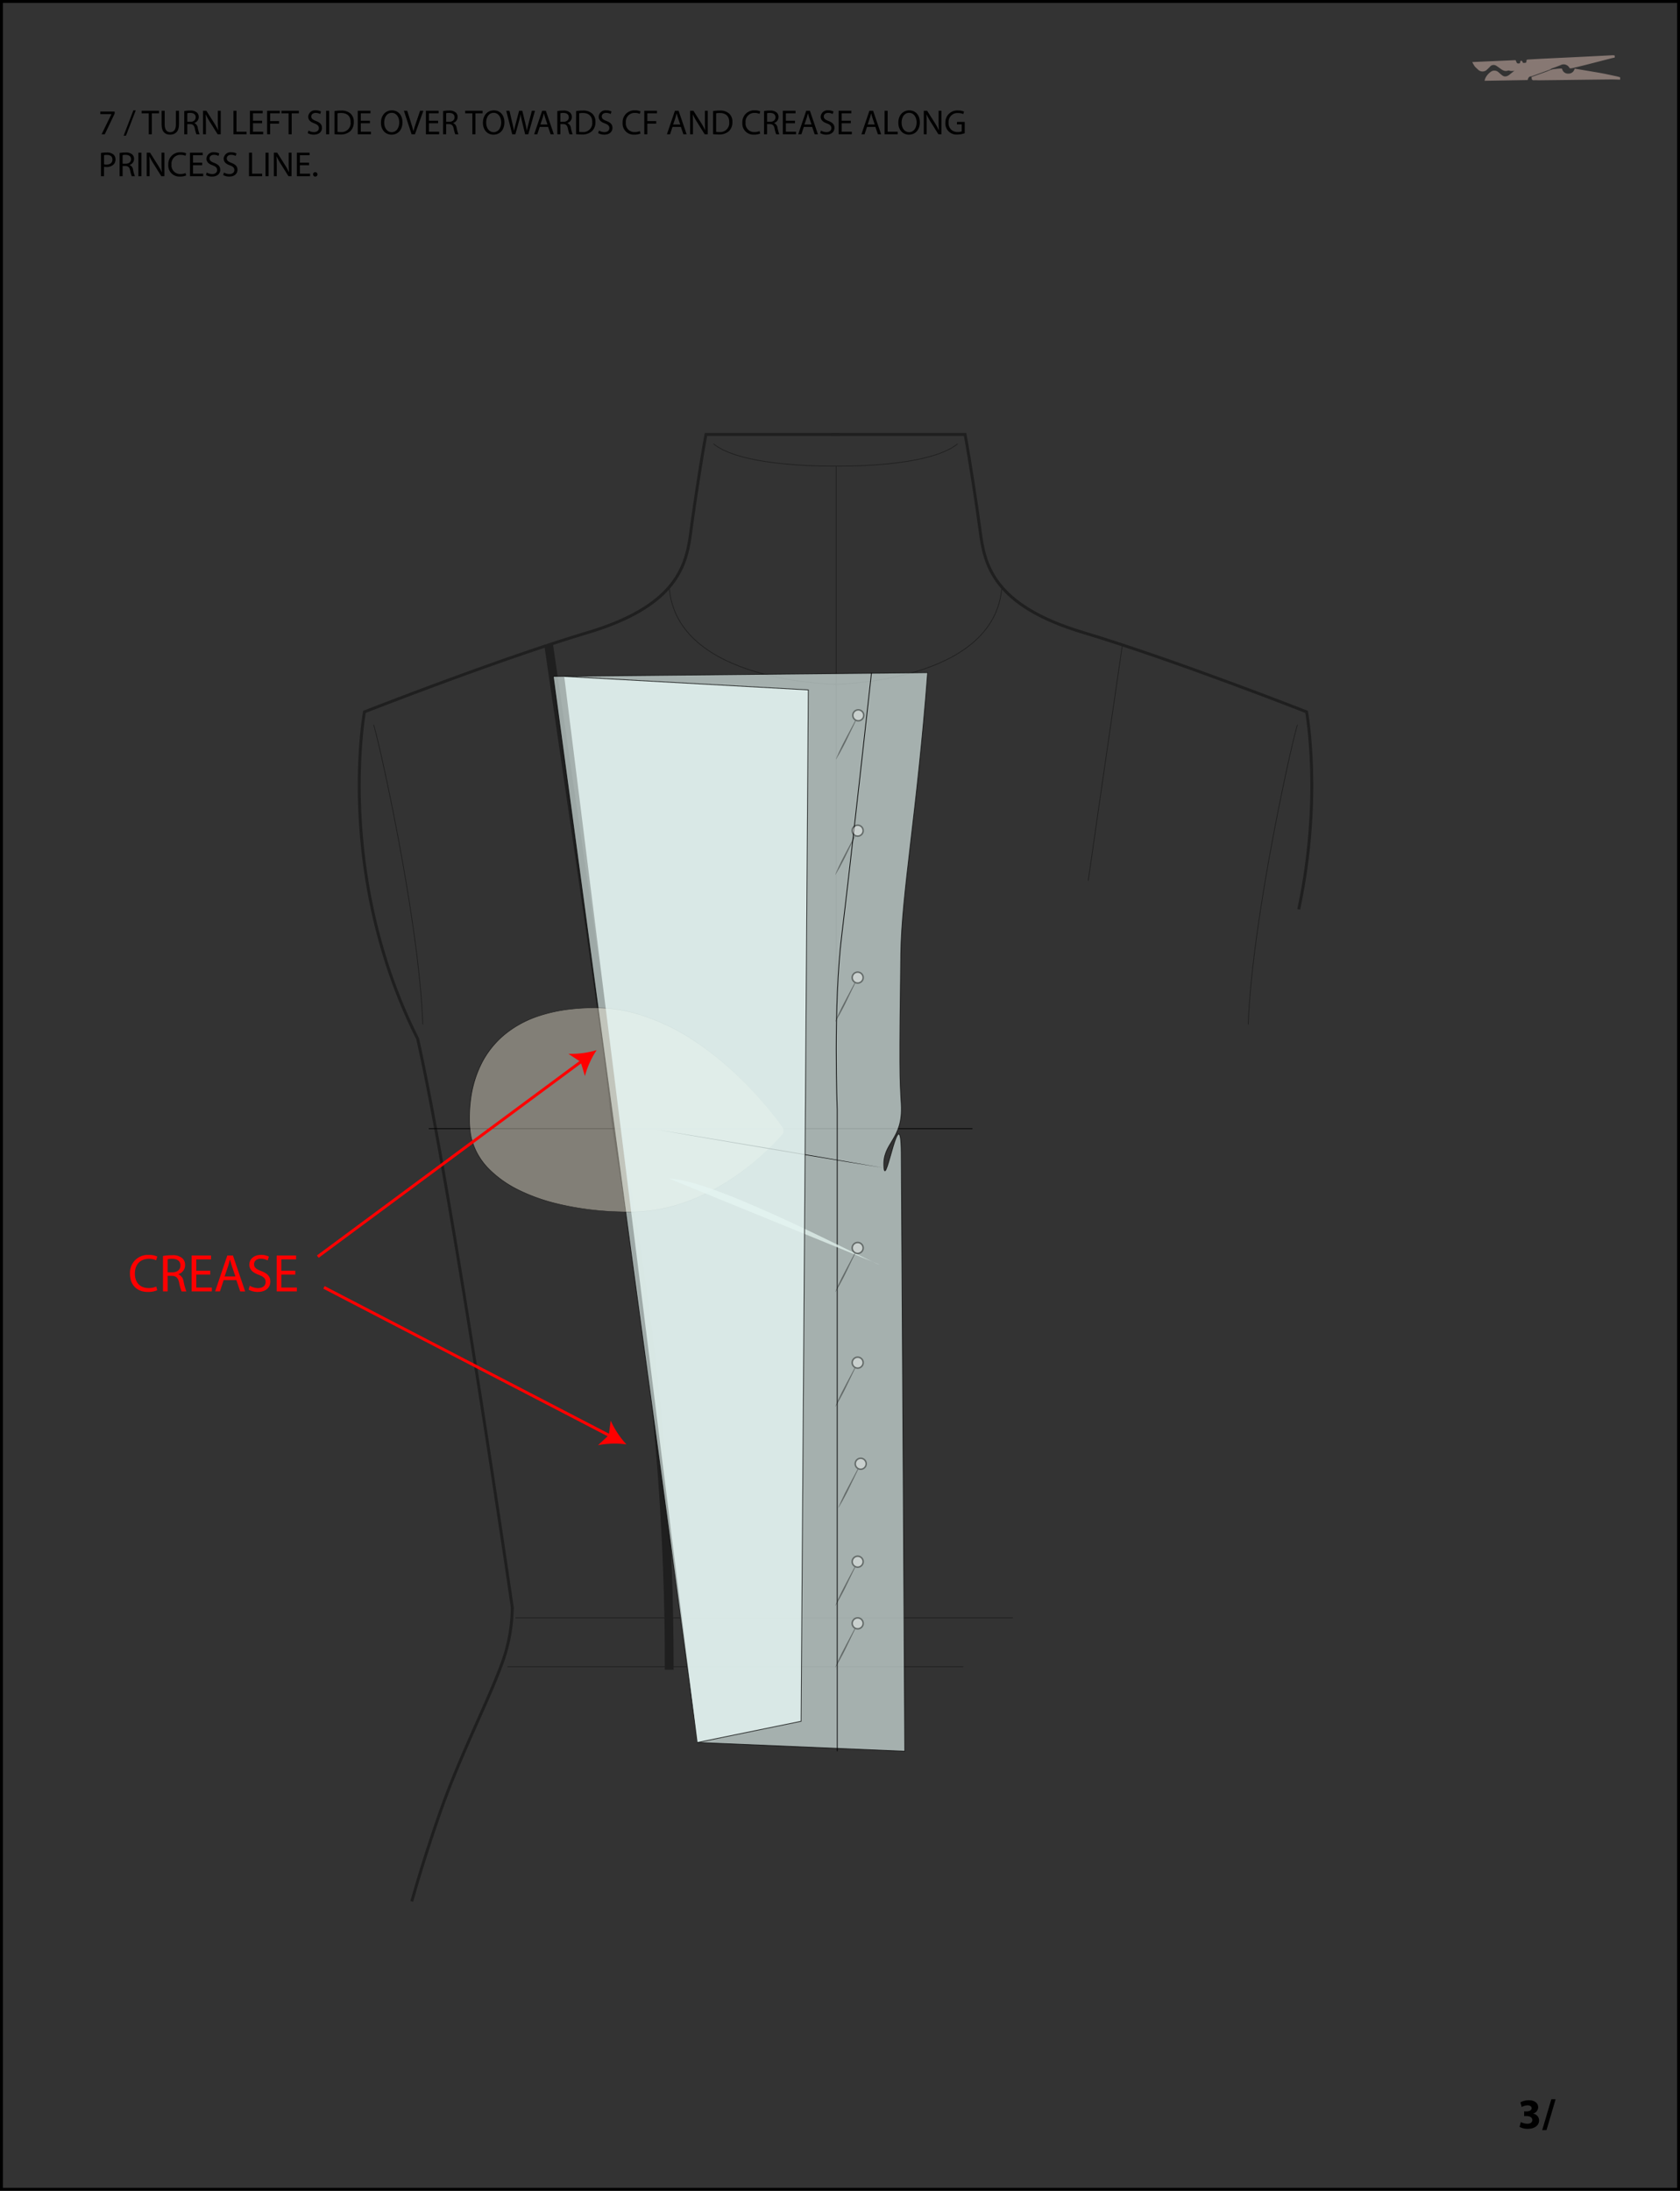 <svg id="Layer_1" data-name="Layer 1" xmlns="http://www.w3.org/2000/svg" viewBox="0 0 577 752.333">
  <rect x="0" y="0" width="577" height="752.333" fill="#333333" stroke="none"/>
  <defs>
    <style>
      .cls-1, .cls-11, .cls-14, .cls-3, .cls-4, .cls-5, .cls-6 {
        fill: none;
      }

      .cls-1, .cls-3, .cls-4, .cls-5, .cls-6, .cls-8 {
        stroke: #000;
      }

      .cls-1, .cls-11, .cls-14, .cls-3, .cls-4, .cls-5, .cls-6, .cls-8 {
        stroke-miterlimit: 10;
      }

      .cls-1 {
        stroke-width: 0.25px;
      }

      .cls-2 {
        opacity: 0.4;
      }

      .cls-3 {
        stroke-width: 0.255px;
      }

      .cls-4 {
        stroke-width: 3px;
      }

      .cls-6 {
        stroke-width: 0.254px;
      }

      .cls-12, .cls-7, .cls-8 {
        opacity: 0.8;
      }

      .cls-8 {
        fill: #e6f6f4;
        stroke-width: 0.256px;
      }

      .cls-9 {
        fill: red;
      }

      .cls-10 {
        fill: #f8efdc;
      }

      .cls-11 {
        stroke: #fe200a;
      }

      .cls-12, .cls-13 {
        fill: #deefe9;
      }

      .cls-14 {
        stroke: red;
      }

      .cls-15 {
        fill: #fff;
      }

      .cls-16 {
        fill: #877873;
        fill-rule: evenodd;
      }
    </style>
  </defs>
  <title>96cb1c2f-15eb-4b11-a6dd-9e2215c17eda</title>
  <line class="cls-1" x1="333.982" y1="387.59" x2="147.249" y2="387.59"/>
  <g class="cls-2">
    <line class="cls-3" x1="330.825" y1="572.369" x2="174.286" y2="572.369"/>
    <path class="cls-1" d="M128.292,248.928c.89,1.337,15.589,65.47,16.923,102.879"/>
    <path class="cls-4" d="M188.417,221.312C209.23,363.379,209.14,363.39,211.131,382.095c2.226,20.935,18.961,93.748,18.706,191.285"/>
    <path class="cls-5" d="M288.5,149.2H242.471c-1.49,7.884-4.022,24.382-5.191,33.257-1.472,11.132-4.145,25.385-35.32,34.737s-76.785,27.275-76.785,27.275-10.246,55.673,18.259,112.238c11.581,51.214,32.509,195.256,32.509,195.256a57.071,57.071,0,0,1-3.129,18.133c-4.855,13.757-14.6,32.118-21.788,52.652-3.669,10.483-6.863,20.582-9.6,30.214"/>
    <line class="cls-3" x1="177.027" y1="555.576" x2="347.874" y2="555.576"/>
    <line class="cls-6" x1="287.189" y1="160.052" x2="287.189" y2="573.398"/>
    <path class="cls-1" d="M287.189,234.985s-54.948-.39-57.349-33.363"/>
    <path class="cls-1" d="M287.189,160.052s-32.074.694-42.179-7.657"/>
    <path class="cls-1" d="M445.634,248.928c-.889,1.337-15.586,65.47-16.924,102.879"/>
    <path class="cls-1" d="M385.511,221.312s-5.93,40.474-11.755,81.133"/>
    <path class="cls-5" d="M285.425,149.2h46.032c1.489,7.884,4.02,24.382,5.192,33.257,1.468,11.132,4.142,25.385,35.316,34.737s76.787,27.275,76.787,27.275,5.467,29.715-2.7,67.783"/>
    <path class="cls-1" d="M286.74,234.985s54.945-.39,57.348-33.363"/>
    <path class="cls-1" d="M287.189,160.052s31.623.694,41.728-7.657"/>
  </g>
  <g>
    <g class="cls-7">
      <path class="cls-8" d="M310.74,601.383l-71.185-3.009L190.025,232.29,318.595,231c-3.673,48.193-8.942,75.945-9.212,96.388-.521,39.572-.391,42.67.154,51.753.757,12.577-6.758,13.105-5.934,21.944.639,6.858,5.772-24.721,5.934-5.185C309.68,413.026,310.74,601.383,310.74,601.383Z"/>
    </g>
    <path class="cls-6" d="M299.318,231s-7.256,66.041-10.225,90.232-1.54,59.783-1.54,59.783V601.383"/>
  </g>
  <g>
    <path d="M39.374,38.318v.7l-3.394,7.1H34.889l3.382-6.9v-.024H34.457v-.875Z"/>
    <path d="M42.461,46.594,45.807,37.9h.816l-3.358,8.695Z"/>
    <path d="M51.088,38.918H48.629v-.887h5.985v.887H52.143v7.2H51.088Z"/>
    <path d="M56.56,38.031v4.785c0,1.811.8,2.579,1.883,2.579,1.2,0,1.967-.792,1.967-2.579V38.031h1.056v4.713c0,2.482-1.308,3.5-3.059,3.5-1.655,0-2.9-.947-2.9-3.454V38.031Z"/>
    <path d="M63.28,38.139a10.867,10.867,0,0,1,2-.168,3.306,3.306,0,0,1,2.338.66,2.014,2.014,0,0,1,.636,1.535,2.123,2.123,0,0,1-1.523,2.063v.036A2.016,2.016,0,0,1,67.921,43.9a12.881,12.881,0,0,0,.624,2.219h-1.08a10.455,10.455,0,0,1-.54-1.931c-.24-1.115-.672-1.535-1.619-1.571h-.983v3.5H63.28Zm1.043,3.682h1.067c1.115,0,1.823-.612,1.823-1.535,0-1.043-.755-1.5-1.859-1.511a4.3,4.3,0,0,0-1.031.1Z"/>
    <path d="M69.736,46.114V38.031h1.139l2.591,4.09a22.865,22.865,0,0,1,1.451,2.626l.024-.012c-.1-1.079-.12-2.062-.12-3.322V38.031H75.8v8.083H74.749l-2.567-4.1a25.725,25.725,0,0,1-1.511-2.7l-.036.012c.06,1.019.084,1.991.084,3.334v3.454Z"/>
    <path d="M80.176,38.031H81.22v7.208h3.454v.875h-4.5Z"/>
    <path d="M90.025,42.324H86.883v2.915h3.5v.875H85.84V38.031h4.365v.875H86.883v2.555h3.142Z"/>
    <path d="M91.744,38.031H96.1v.875h-3.31v2.687h3.058v.863H92.787v3.658H91.744Z"/>
    <path d="M99.123,38.918H96.664v-.887h5.985v.887h-2.471v7.2H99.123Z"/>
    <path d="M105.952,44.843a3.7,3.7,0,0,0,1.871.528c1.067,0,1.691-.563,1.691-1.379,0-.755-.432-1.187-1.523-1.607-1.319-.468-2.135-1.151-2.135-2.291A2.327,2.327,0,0,1,108.47,37.9a3.677,3.677,0,0,1,1.787.4l-.288.852a3.216,3.216,0,0,0-1.535-.384c-1.1,0-1.523.66-1.523,1.211,0,.755.492,1.127,1.607,1.559,1.368.528,2.063,1.188,2.063,2.375,0,1.248-.923,2.327-2.831,2.327a4.174,4.174,0,0,1-2.062-.516Z"/>
    <path d="M113.055,38.031v8.083h-1.043V38.031Z"/>
    <path d="M114.879,38.139a14.912,14.912,0,0,1,2.219-.168,4.629,4.629,0,0,1,3.274,1.007,3.723,3.723,0,0,1,1.14,2.9,4.275,4.275,0,0,1-1.164,3.143,4.98,4.98,0,0,1-3.574,1.163,16.828,16.828,0,0,1-1.9-.1Zm1.043,7.148a6.6,6.6,0,0,0,1.055.06,3.107,3.107,0,0,0,3.442-3.43c.012-1.907-1.067-3.118-3.274-3.118a5.922,5.922,0,0,0-1.223.108Z"/>
    <path d="M127.057,42.324h-3.142v2.915h3.5v.875h-4.545V38.031h4.366v.875h-3.322v2.555h3.142Z"/>
    <path d="M138.228,41.988c0,2.783-1.691,4.258-3.754,4.258-2.135,0-3.634-1.655-3.634-4.1,0-2.567,1.6-4.246,3.754-4.246C136.8,37.9,138.228,39.59,138.228,41.988Zm-6.272.132c0,1.727.935,3.274,2.578,3.274s2.591-1.523,2.591-3.358c0-1.607-.839-3.286-2.579-3.286S131.955,40.345,131.955,42.121Z"/>
    <path d="M141.362,46.114l-2.639-8.083h1.127l1.259,3.982c.348,1.091.648,2.075.864,3.022H142c.228-.935.563-1.955.923-3.01l1.367-3.994H145.4l-2.891,8.083Z"/>
    <path d="M150.469,42.324h-3.142v2.915h3.5v.875h-4.545V38.031h4.365v.875h-3.322v2.555h3.142Z"/>
    <path d="M152.187,38.139a10.871,10.871,0,0,1,2-.168,3.306,3.306,0,0,1,2.338.66,2.012,2.012,0,0,1,.636,1.535,2.123,2.123,0,0,1-1.523,2.063v.036a2.016,2.016,0,0,1,1.187,1.631,12.881,12.881,0,0,0,.624,2.219h-1.08a10.455,10.455,0,0,1-.54-1.931c-.24-1.115-.672-1.535-1.619-1.571h-.983v3.5h-1.043Zm1.043,3.682H154.3c1.115,0,1.823-.612,1.823-1.535,0-1.043-.755-1.5-1.859-1.511a4.3,4.3,0,0,0-1.031.1Z"/>
    <path d="M162.23,38.918h-2.459v-.887h5.985v.887h-2.471v7.2H162.23Z"/>
    <path d="M173.243,41.988c0,2.783-1.691,4.258-3.754,4.258-2.135,0-3.634-1.655-3.634-4.1,0-2.567,1.6-4.246,3.754-4.246C171.816,37.9,173.243,39.59,173.243,41.988Zm-6.272.132c0,1.727.935,3.274,2.578,3.274s2.591-1.523,2.591-3.358c0-1.607-.839-3.286-2.579-3.286S166.971,40.345,166.971,42.121Z"/>
    <path d="M175.922,46.114l-2.051-8.083h1.1l.959,4.09c.24,1.007.456,2.015.6,2.794h.024c.132-.8.384-1.763.66-2.807l1.08-4.078h1.091l.983,4.1c.228.959.444,1.919.564,2.771h.024c.168-.887.4-1.787.647-2.794l1.067-4.078h1.067l-2.291,8.083H180.36L179.34,41.9a24.336,24.336,0,0,1-.528-2.639h-.024a25.312,25.312,0,0,1-.624,2.639l-1.151,4.209Z"/>
    <path d="M185.378,43.572l-.839,2.542h-1.08l2.747-8.083h1.259l2.758,8.083h-1.115l-.864-2.542Zm2.65-.816-.792-2.327c-.18-.527-.3-1.007-.419-1.475h-.024c-.12.48-.251.972-.408,1.463l-.792,2.338Z"/>
    <path d="M191.415,38.139a10.867,10.867,0,0,1,2-.168,3.306,3.306,0,0,1,2.338.66,2.014,2.014,0,0,1,.636,1.535,2.123,2.123,0,0,1-1.523,2.063v.036a2.016,2.016,0,0,1,1.187,1.631,12.881,12.881,0,0,0,.624,2.219H195.6a10.455,10.455,0,0,1-.54-1.931c-.24-1.115-.672-1.535-1.619-1.571h-.983v3.5h-1.043Zm1.043,3.682h1.067c1.115,0,1.823-.612,1.823-1.535,0-1.043-.755-1.5-1.859-1.511a4.3,4.3,0,0,0-1.031.1Z"/>
    <path d="M197.871,38.139a14.912,14.912,0,0,1,2.219-.168,4.629,4.629,0,0,1,3.274,1.007,3.723,3.723,0,0,1,1.14,2.9,4.275,4.275,0,0,1-1.164,3.143,4.98,4.98,0,0,1-3.574,1.163,16.828,16.828,0,0,1-1.9-.1Zm1.043,7.148a6.6,6.6,0,0,0,1.055.06,3.107,3.107,0,0,0,3.442-3.43c.012-1.907-1.067-3.118-3.274-3.118a5.922,5.922,0,0,0-1.223.108Z"/>
    <path d="M205.719,44.843a3.7,3.7,0,0,0,1.871.528c1.067,0,1.691-.563,1.691-1.379,0-.755-.432-1.187-1.523-1.607-1.319-.468-2.135-1.151-2.135-2.291a2.327,2.327,0,0,1,2.614-2.195,3.677,3.677,0,0,1,1.787.4l-.288.852a3.216,3.216,0,0,0-1.535-.384c-1.1,0-1.523.66-1.523,1.211,0,.755.492,1.127,1.607,1.559,1.367.528,2.063,1.188,2.063,2.375,0,1.248-.923,2.327-2.831,2.327a4.174,4.174,0,0,1-2.062-.516Z"/>
    <path d="M219.972,45.851a5.179,5.179,0,0,1-2.135.384,3.778,3.778,0,0,1-3.994-4.09,4.023,4.023,0,0,1,4.222-4.246,4.33,4.33,0,0,1,1.919.36l-.252.852a3.792,3.792,0,0,0-1.631-.336,3.006,3.006,0,0,0-3.154,3.334,2.938,2.938,0,0,0,3.106,3.25,4.182,4.182,0,0,0,1.7-.336Z"/>
    <path d="M221.282,38.031h4.354v.875h-3.31v2.687h3.058v.863h-3.058v3.658h-1.043Z"/>
    <path d="M230.978,43.572l-.839,2.542h-1.08l2.747-8.083h1.259l2.758,8.083h-1.115l-.864-2.542Zm2.65-.816-.792-2.327c-.18-.527-.3-1.007-.419-1.475h-.024c-.12.48-.251.972-.408,1.463l-.792,2.338Z"/>
    <path d="M237.014,46.114V38.031h1.139l2.591,4.09a22.865,22.865,0,0,1,1.451,2.626l.024-.012c-.1-1.079-.12-2.062-.12-3.322V38.031h.983v8.083h-1.055l-2.566-4.1a25.644,25.644,0,0,1-1.511-2.7l-.036.012c.06,1.019.084,1.991.084,3.334v3.454Z"/>
    <path d="M244.91,38.139a14.912,14.912,0,0,1,2.219-.168,4.629,4.629,0,0,1,3.274,1.007,3.723,3.723,0,0,1,1.14,2.9,4.275,4.275,0,0,1-1.164,3.143,4.98,4.98,0,0,1-3.574,1.163,16.822,16.822,0,0,1-1.9-.1Zm1.043,7.148a6.6,6.6,0,0,0,1.055.06,3.107,3.107,0,0,0,3.442-3.43c.012-1.907-1.067-3.118-3.274-3.118a5.922,5.922,0,0,0-1.223.108Z"/>
    <path d="M261.095,45.851a5.179,5.179,0,0,1-2.135.384,3.778,3.778,0,0,1-3.994-4.09,4.023,4.023,0,0,1,4.222-4.246,4.33,4.33,0,0,1,1.919.36l-.252.852a3.792,3.792,0,0,0-1.631-.336,3.006,3.006,0,0,0-3.154,3.334,2.938,2.938,0,0,0,3.106,3.25,4.182,4.182,0,0,0,1.7-.336Z"/>
    <path d="M262.406,38.139a10.871,10.871,0,0,1,2-.168,3.306,3.306,0,0,1,2.338.66,2.012,2.012,0,0,1,.636,1.535,2.123,2.123,0,0,1-1.523,2.063v.036a2.016,2.016,0,0,1,1.187,1.631,12.881,12.881,0,0,0,.624,2.219h-1.08a10.455,10.455,0,0,1-.54-1.931c-.24-1.115-.672-1.535-1.619-1.571h-.983v3.5h-1.043Zm1.043,3.682h1.067c1.115,0,1.823-.612,1.823-1.535,0-1.043-.755-1.5-1.859-1.511a4.3,4.3,0,0,0-1.031.1Z"/>
    <path d="M273.047,42.324h-3.142v2.915h3.5v.875h-4.545V38.031h4.366v.875h-3.322v2.555h3.142Z"/>
    <path d="M276.073,43.572l-.839,2.542h-1.08l2.747-8.083h1.259l2.758,8.083H279.8l-.863-2.542Zm2.65-.816-.792-2.327c-.18-.527-.3-1.007-.419-1.475h-.024c-.12.48-.251.972-.408,1.463l-.792,2.338Z"/>
    <path d="M281.965,44.843a3.7,3.7,0,0,0,1.871.528c1.067,0,1.691-.563,1.691-1.379,0-.755-.432-1.187-1.523-1.607-1.319-.468-2.135-1.151-2.135-2.291a2.327,2.327,0,0,1,2.615-2.195,3.677,3.677,0,0,1,1.787.4l-.288.852a3.216,3.216,0,0,0-1.535-.384c-1.1,0-1.523.66-1.523,1.211,0,.755.492,1.127,1.607,1.559,1.368.528,2.063,1.188,2.063,2.375,0,1.248-.923,2.327-2.831,2.327a4.174,4.174,0,0,1-2.062-.516Z"/>
    <path d="M292.211,42.324h-3.142v2.915h3.5v.875h-4.545V38.031h4.365v.875h-3.322v2.555h3.142Z"/>
    <path d="M297.78,43.572l-.839,2.542h-1.08l2.747-8.083h1.259l2.758,8.083H301.51l-.864-2.542Zm2.65-.816-.792-2.327c-.18-.527-.3-1.007-.419-1.475H299.2c-.12.48-.251.972-.408,1.463L298,42.756Z"/>
    <path d="M303.817,38.031h1.043v7.208h3.454v.875h-4.5Z"/>
    <path d="M315.921,41.988c0,2.783-1.691,4.258-3.754,4.258-2.135,0-3.634-1.655-3.634-4.1,0-2.567,1.6-4.246,3.754-4.246C314.494,37.9,315.921,39.59,315.921,41.988Zm-6.272.132c0,1.727.935,3.274,2.579,3.274s2.59-1.523,2.59-3.358c0-1.607-.839-3.286-2.579-3.286S309.649,40.345,309.649,42.121Z"/>
    <path d="M317.281,46.114V38.031h1.139l2.591,4.09a22.865,22.865,0,0,1,1.451,2.626l.024-.012c-.1-1.079-.12-2.062-.12-3.322V38.031h.983v8.083h-1.055l-2.567-4.1a25.725,25.725,0,0,1-1.511-2.7l-.036.012c.06,1.019.084,1.991.084,3.334v3.454Z"/>
    <path d="M331.329,45.754a7.528,7.528,0,0,1-2.482.444,3.8,3.8,0,0,1-4.15-4.078,4.055,4.055,0,0,1,4.378-4.174,5,5,0,0,1,2.015.372l-.252.852a4.189,4.189,0,0,0-1.787-.348,3.023,3.023,0,0,0-3.25,3.25,2.963,2.963,0,0,0,3.118,3.262,3.4,3.4,0,0,0,1.391-.216V42.708h-1.643v-.839h2.663Z"/>
    <path d="M34.685,52.527a12.087,12.087,0,0,1,2-.156,3.319,3.319,0,0,1,2.267.672,2.172,2.172,0,0,1,.708,1.691,2.38,2.38,0,0,1-.624,1.727,3.351,3.351,0,0,1-2.471.888,3.582,3.582,0,0,1-.839-.072v3.238H34.685Zm1.043,3.9a3.492,3.492,0,0,0,.863.084c1.259,0,2.027-.612,2.027-1.727,0-1.067-.755-1.583-1.907-1.583a4.382,4.382,0,0,0-.983.084Z"/>
    <path d="M41.069,52.539a10.871,10.871,0,0,1,2-.168,3.306,3.306,0,0,1,2.338.66,2.012,2.012,0,0,1,.636,1.535,2.123,2.123,0,0,1-1.523,2.063v.036A2.016,2.016,0,0,1,45.71,58.3a12.881,12.881,0,0,0,.624,2.219h-1.08a10.455,10.455,0,0,1-.54-1.931c-.24-1.115-.672-1.535-1.619-1.571h-.983v3.5H41.069Zm1.043,3.682H43.18c1.115,0,1.823-.612,1.823-1.535,0-1.043-.755-1.5-1.859-1.511a4.3,4.3,0,0,0-1.031.1Z"/>
    <path d="M48.568,52.431v8.083H47.525V52.431Z"/>
    <path d="M50.393,60.515V52.431h1.139l2.591,4.09a22.865,22.865,0,0,1,1.451,2.626l.024-.012c-.1-1.079-.12-2.062-.12-3.322V52.431h.983v8.083H55.406l-2.566-4.1a25.644,25.644,0,0,1-1.511-2.7l-.036.012c.06,1.019.084,1.991.084,3.334v3.454Z"/>
    <path d="M63.937,60.251a5.179,5.179,0,0,1-2.135.384,3.778,3.778,0,0,1-3.994-4.09A4.023,4.023,0,0,1,62.03,52.3a4.33,4.33,0,0,1,1.919.36l-.252.852a3.792,3.792,0,0,0-1.631-.336,3.006,3.006,0,0,0-3.154,3.334,2.938,2.938,0,0,0,3.106,3.25,4.182,4.182,0,0,0,1.7-.336Z"/>
    <path d="M69.434,56.725H66.292v2.915h3.5v.875H65.249V52.431h4.366v.875H66.292v2.555h3.142Z"/>
    <path d="M71.008,59.243a3.7,3.7,0,0,0,1.871.528c1.067,0,1.691-.563,1.691-1.379,0-.755-.432-1.187-1.523-1.607-1.319-.468-2.135-1.151-2.135-2.291A2.327,2.327,0,0,1,73.527,52.3a3.677,3.677,0,0,1,1.787.4l-.288.852a3.216,3.216,0,0,0-1.535-.384c-1.1,0-1.523.66-1.523,1.211,0,.755.492,1.127,1.607,1.559,1.368.528,2.063,1.188,2.063,2.375,0,1.248-.923,2.327-2.831,2.327a4.174,4.174,0,0,1-2.062-.516Z"/>
    <path d="M76.924,59.243a3.7,3.7,0,0,0,1.871.528c1.067,0,1.691-.563,1.691-1.379,0-.755-.432-1.187-1.523-1.607-1.319-.468-2.135-1.151-2.135-2.291A2.327,2.327,0,0,1,79.443,52.3a3.677,3.677,0,0,1,1.787.4l-.288.852a3.216,3.216,0,0,0-1.535-.384c-1.1,0-1.523.66-1.523,1.211,0,.755.492,1.127,1.607,1.559,1.368.528,2.063,1.188,2.063,2.375,0,1.248-.923,2.327-2.831,2.327a4.174,4.174,0,0,1-2.062-.516Z"/>
    <path d="M85.528,52.431h1.043v7.208h3.454v.875h-4.5Z"/>
    <path d="M92.235,52.431v8.083H91.192V52.431Z"/>
    <path d="M94.06,60.515V52.431H95.2l2.591,4.09a22.865,22.865,0,0,1,1.451,2.626l.024-.012c-.1-1.079-.12-2.062-.12-3.322V52.431h.983v8.083H99.073l-2.566-4.1A25.644,25.644,0,0,1,95,53.714l-.036.012c.06,1.019.084,1.991.084,3.334v3.454Z"/>
    <path d="M106.142,56.725H103v2.915h3.5v.875h-4.545V52.431h4.365v.875H103v2.555h3.142Z"/>
    <path d="M107.524,59.891a.709.709,0,0,1,.72-.756.757.757,0,1,1-.72.756Z"/>
  </g>
  <g>
    <path class="cls-9" d="M53.991,443.081a7.9,7.9,0,0,1-3.256.585c-3.476,0-6.092-2.2-6.092-6.238a6.136,6.136,0,0,1,6.44-6.477,6.608,6.608,0,0,1,2.927.549l-.384,1.3a5.793,5.793,0,0,0-2.488-.512c-2.891,0-4.812,1.848-4.812,5.086,0,3.019,1.738,4.958,4.738,4.958a6.363,6.363,0,0,0,2.6-.513Z"/>
    <path class="cls-9" d="M55.981,431.317a16.538,16.538,0,0,1,3.055-.257,5.042,5.042,0,0,1,3.567,1.007,3.071,3.071,0,0,1,.97,2.342,3.238,3.238,0,0,1-2.323,3.146v.055a3.074,3.074,0,0,1,1.811,2.488,19.644,19.644,0,0,0,.951,3.385H62.366a16,16,0,0,1-.823-2.945c-.366-1.7-1.024-2.342-2.47-2.4h-1.5v5.342H55.981Zm1.591,5.616H59.2c1.7,0,2.781-.933,2.781-2.342,0-1.592-1.152-2.287-2.835-2.3a6.616,6.616,0,0,0-1.574.146Z"/>
    <path class="cls-9" d="M72.205,437.7H67.412v4.445h5.342v1.336H65.82V431.152h6.659v1.336H67.412v3.9h4.793Z"/>
    <path class="cls-9" d="M76.812,439.6l-1.281,3.879H73.885l4.189-12.331H80L84.2,443.483H82.5L81.185,439.6Zm4.043-1.244-1.208-3.549c-.274-.8-.457-1.537-.64-2.25h-.037c-.183.731-.384,1.481-.622,2.231l-1.208,3.567Z"/>
    <path class="cls-9" d="M85.791,441.544a5.636,5.636,0,0,0,2.854.8c1.628,0,2.58-.859,2.58-2.1,0-1.152-.659-1.812-2.323-2.451-2.013-.714-3.257-1.757-3.257-3.5,0-1.921,1.592-3.348,3.988-3.348a5.608,5.608,0,0,1,2.726.6l-.439,1.3a4.92,4.92,0,0,0-2.342-.585c-1.683,0-2.323,1.006-2.323,1.848,0,1.152.75,1.72,2.451,2.378,2.086.806,3.147,1.812,3.147,3.623,0,1.9-1.409,3.549-4.318,3.549a6.379,6.379,0,0,1-3.146-.786Z"/>
    <path class="cls-9" d="M101.412,437.7H96.618v4.445h5.342v1.336H95.027V431.152h6.659v1.336H96.618v3.9h4.793Z"/>
  </g>
  <g class="cls-2">
    <path class="cls-10" d="M269.066,387.59s-27.767-41.509-64.679-41.509-44.363,23.751-43.009,41.509,24.276,28.6,55.146,28.6,52.542-27.1,52.542-27.1"/>
    <path d="M269.066,387.59s-.6-.9-1.819-2.525-3.054-3.969-5.532-6.834a130.183,130.183,0,0,0-9.481-9.832,106.378,106.378,0,0,0-13.875-10.99,72.237,72.237,0,0,0-18.858-8.972,52.635,52.635,0,0,0-11.215-2.122,69.191,69.191,0,0,0-11.924.272,53.957,53.957,0,0,0-12.03,2.635,36.044,36.044,0,0,0-10.971,6.131,31.068,31.068,0,0,0-7.93,9.964,38.114,38.114,0,0,0-3.683,12.331,46.7,46.7,0,0,0-.4,6.459,31.292,31.292,0,0,0,.584,6.417,22.61,22.61,0,0,0,6.211,11,37.678,37.678,0,0,0,10.313,7.2,63.271,63.271,0,0,0,11.573,4.244,102.213,102.213,0,0,0,23.132,3.114,61.562,61.562,0,0,0,10.807-.482,58.28,58.28,0,0,0,9.85-2.278,70.014,70.014,0,0,0,15.956-7.592,88.741,88.741,0,0,0,17.232-14.308c1.379-1.489,2.056-2.336,2.056-2.336s-.675.848-2.051,2.34A88.732,88.732,0,0,1,249.8,405.771a70.051,70.051,0,0,1-15.956,7.627,58.245,58.245,0,0,1-9.86,2.3,61.744,61.744,0,0,1-10.824.5,102.355,102.355,0,0,1-23.169-3.077,63.431,63.431,0,0,1-11.612-4.235A37.851,37.851,0,0,1,168,401.674a22.822,22.822,0,0,1-6.288-11.1,31.5,31.5,0,0,1-.6-6.464,46.56,46.56,0,0,1,.388-6.492,38.365,38.365,0,0,1,3.728-12.4,31.3,31.3,0,0,1,8-10.018,36.25,36.25,0,0,1,11.041-6.144,54.087,54.087,0,0,1,12.073-2.622,69.325,69.325,0,0,1,11.952-.251,52.771,52.771,0,0,1,11.238,2.147,72.345,72.345,0,0,1,18.868,9.017,106.528,106.528,0,0,1,13.863,11.021,130.519,130.519,0,0,1,9.465,9.851c2.474,2.871,4.309,5.218,5.52,6.846S269.066,387.59,269.066,387.59Z"/>
  </g>
  <path class="cls-11" d="M309.9,350.407"/>
  <path class="cls-12" d="M301.992,434.235c-1.455.188-55.9-29.142-72.152-29.489"/>
  <path class="cls-13" d="M291.221,367.046"/>
  <g>
    <line class="cls-14" x1="200.078" y1="364.208" x2="109.142" y2="431.545"/>
    <path class="cls-9" d="M204.928,360.617a30.223,30.223,0,0,1-9.7,1.265l4.212,2.8,1.447,4.845A30.2,30.2,0,0,1,204.928,360.617Z"/>
  </g>
  <g>
    <line class="cls-14" x1="209.793" y1="493.234" x2="111.274" y2="442.099"/>
    <path class="cls-9" d="M215.149,496.015a30.224,30.224,0,0,1-5.4-8.159l-.664,5.014-3.717,3.428A30.2,30.2,0,0,1,215.149,496.015Z"/>
  </g>
  <path d="M303.6,401.085l-12.277-2-26.995-4.494-26.975-4.606L225.1,387.848l12.277,2,26.995,4.494,26.975,4.606Z"/>
  <polyline class="cls-8" points="193.784 232.29 277.616 236.925 275.136 591.102 239.556 598.374"/>
  <g class="cls-2">
    <path d="M294.68,335.649l-3.72,7.672c-.9,1.932-1.9,3.815-2.68,5.212s-1.351,2.3-1.351,2.3l-.045-.024s.4-.992,1.06-2.449,1.6-3.37,2.623-5.241l3.993-7.533Z"/>
    <g>
      <circle class="cls-15" cx="294.572" cy="335.713" r="1.88" transform="translate(-138.094 446.51) rotate(-63.098)"/>
      <path d="M292.672,334.749a2.13,2.13,0,1,0,2.863-.935,2.132,2.132,0,0,0-2.863.935C292.141,335.8,293.2,333.7,292.672,334.749Zm3.354,1.7a1.63,1.63,0,1,1-.716-2.189,1.632,1.632,0,0,1,.716,2.189Z"/>
    </g>
  </g>
  <g class="cls-2">
    <path d="M294.68,285.193l-3.72,7.672c-.9,1.932-1.9,3.815-2.68,5.212s-1.351,2.3-1.351,2.3l-.045-.023s.4-.992,1.06-2.449,1.6-3.37,2.623-5.241l3.993-7.533Z"/>
    <g>
      <circle class="cls-15" cx="294.572" cy="285.256" r="1.88" transform="translate(-93.094 418.893) rotate(-63.1)"/>
      <path d="M292.672,284.293a2.13,2.13,0,1,0,2.863-.936,2.132,2.132,0,0,0-2.863.936C292.141,285.341,293.2,283.246,292.672,284.293Zm3.354,1.7a1.63,1.63,0,1,1-.716-2.19,1.632,1.632,0,0,1,.716,2.19Z"/>
    </g>
  </g>
  <g class="cls-2">
    <path d="M294.887,245.585l-3.72,7.672c-.9,1.932-1.9,3.815-2.68,5.212s-1.351,2.3-1.351,2.3l-.045-.023s.4-.992,1.06-2.449,1.6-3.37,2.623-5.241l3.993-7.533Z"/>
    <g>
      <circle class="cls-15" cx="294.779" cy="245.648" r="1.88" transform="translate(-57.658 397.389) rotate(-63.1)"/>
      <path d="M292.879,244.684a2.13,2.13,0,1,0,2.863-.936,2.132,2.132,0,0,0-2.863.936C292.348,245.733,293.411,243.637,292.879,244.684Zm3.353,1.7a1.63,1.63,0,1,1-.716-2.189,1.632,1.632,0,0,1,.716,2.189Z"/>
    </g>
  </g>
  <g class="cls-2">
    <path d="M294.68,428.5l-3.72,7.672c-.9,1.932-1.9,3.816-2.68,5.213s-1.351,2.3-1.351,2.3l-.045-.023s.4-.992,1.06-2.449,1.6-3.371,2.623-5.242l3.993-7.533Z"/>
    <g>
      <circle class="cls-15" cx="294.572" cy="428.567" r="1.88" transform="translate(-220.9 497.353) rotate(-63.098)"/>
      <path d="M292.672,427.6a2.13,2.13,0,1,0,2.863-.936,2.132,2.132,0,0,0-2.863.936C292.141,428.652,293.2,426.557,292.672,427.6Zm3.354,1.7a1.63,1.63,0,1,1-.716-2.19,1.632,1.632,0,0,1,.716,2.19Z"/>
    </g>
  </g>
  <g class="cls-2">
    <path d="M294.68,467.879l-3.72,7.672c-.9,1.932-1.9,3.816-2.68,5.213s-1.351,2.3-1.351,2.3l-.045-.023s.4-.992,1.06-2.449,1.6-3.371,2.623-5.242l3.993-7.533Z"/>
    <g>
      <circle class="cls-15" cx="294.572" cy="467.942" r="1.88" transform="translate(-256.014 518.912) rotate(-63.098)"/>
      <path d="M292.672,466.979a2.13,2.13,0,1,0,2.863-.936,2.132,2.132,0,0,0-2.863.936C292.141,468.027,293.2,465.932,292.672,466.979Zm3.354,1.7a1.63,1.63,0,1,1-.716-2.19,1.632,1.632,0,0,1,.716,2.19Z"/>
    </g>
  </g>
  <g class="cls-2">
    <path d="M295.722,502.606,292,510.277c-.9,1.932-1.9,3.816-2.68,5.213s-1.351,2.3-1.351,2.3l-.045-.023s.4-.992,1.06-2.449,1.6-3.371,2.623-5.242l3.993-7.533Z"/>
    <g>
      <circle class="cls-15" cx="295.614" cy="502.669" r="1.88" transform="translate(-286.411 538.868) rotate(-63.1)"/>
      <path d="M293.714,501.705a2.13,2.13,0,1,0,2.863-.936,2.132,2.132,0,0,0-2.863.936C293.183,502.754,294.246,500.658,293.714,501.705Zm3.353,1.7a1.63,1.63,0,1,1-.716-2.19,1.632,1.632,0,0,1,.716,2.19Z"/>
    </g>
  </g>
  <g class="cls-2">
    <path d="M294.68,536.233l-3.72,7.672c-.9,1.932-1.9,3.816-2.68,5.213s-1.351,2.3-1.351,2.3l-.045-.023s.4-.992,1.06-2.449,1.6-3.371,2.623-5.242l3.993-7.533Z"/>
    <g>
      <circle class="cls-15" cx="294.572" cy="536.297" r="1.88" transform="translate(-316.971 556.337) rotate(-63.098)"/>
      <path d="M292.672,535.333a2.13,2.13,0,1,0,2.863-.936,2.132,2.132,0,0,0-2.863.936C292.141,536.382,293.2,534.286,292.672,535.333Zm3.354,1.7a1.63,1.63,0,1,1-.716-2.19,1.632,1.632,0,0,1,.716,2.19Z"/>
    </g>
  </g>
  <g class="cls-2">
    <path d="M294.68,557.412l-3.72,7.672c-.9,1.932-1.9,3.816-2.68,5.213s-1.351,2.3-1.351,2.3l-.045-.023s.4-.992,1.06-2.449,1.6-3.371,2.623-5.242l3.993-7.533Z"/>
    <g>
      <circle class="cls-15" cx="294.572" cy="557.476" r="1.88" transform="translate(-335.858 567.934) rotate(-63.098)"/>
      <path d="M292.672,556.512a2.13,2.13,0,1,0,2.863-.936,2.132,2.132,0,0,0-2.863.936C292.141,557.561,293.2,555.465,292.672,556.512Zm3.354,1.7a1.63,1.63,0,1,1-.716-2.189,1.632,1.632,0,0,1,.716,2.189Z"/>
    </g>
  </g>
  <g>
    <rect class="cls-5" x="0.5" y="0.5" width="576" height="751.333"/>
    <g>
      <path class="cls-16" d="M554.594,19.754c-.438.1-.879.195-1.317.306-2.807.718-5.612,1.446-8.418,2.162-1.494.379-2.989.743-4.488,1.1a6.036,6.036,0,0,1-1.058.163c-.1.006-.242-.139-.324-.247a2.234,2.234,0,0,0-3.062-.834c-1.35.519-2.7,1.056-4.089,1.443a10.549,10.549,0,0,1-2.421.183q-5.2.191-10.4.353c-.364.011-.778-.246-1.09-.142-1.234.416-2.072-.275-2.953-.915-.351-.255-.7-.507-1.072-.733a1.621,1.621,0,0,0-2.187.335c-.4.423-.82.826-1.256,1.213a2.229,2.229,0,0,1-2.74-.153c-.4-.417-.879-.77-1.238-1.22a10.88,10.88,0,0,1-.827-1.457l14.856-.657a7.13,7.13,0,0,1,.345.729c.145.425.47.423.827.407.393-.018.436-.241.435-.573a.5.5,0,0,1,.331-.367.5.5,0,0,1,.414.263c.1.657.563.48.953.461.467-.022.441-.372.446-.7.008-.4.311-.419.6-.436,1.853-.1,3.7-.215,5.557-.307,4.108-.2,8.213-.391,12.321-.594,3.725-.184,7.453-.381,11.179-.562a3.362,3.362,0,0,1,.647.093C554.581,19.3,554.588,19.526,554.594,19.754Z"/>
      <path class="cls-16" d="M556.111,27.339c-1.034-.02-2.068-.066-3.1-.055q-7.839.083-15.677.187-4.261.052-8.52.1c-.643.006-1.287-.056-1.927-.014-.582.04-.84-.182-.842-.752a2.515,2.515,0,0,0-.048-.354c1.782-.645,3.547-1.281,5.309-1.922a13.01,13.01,0,0,1,2.007-.725,26.764,26.764,0,0,1,2.972-.277c.079-.006.216.136.25.235a2.059,2.059,0,0,0,2.19,1.519,2.08,2.08,0,0,0,2.01-1.463c.025-.069.061-.135.111-.248,1.789.3,3.572.6,5.351.9,1.45.247,2.9.479,4.347.758,1.586.307,3.162.658,4.743,1,.385.083.761.2,1.142.305a2.38,2.38,0,0,0,.022.51C556.544,27.4,556.3,27.329,556.111,27.339Z"/>
      <path class="cls-16" d="M532.78,23.726c-.745.276-1.489.556-2.235.829q-2.245.816-4.49,1.627c-.035.012-.067.051-.1.049-.878-.063-1.088.6-1.291,1.256l-14.785.255a5.621,5.621,0,0,1,.274-.9,5.768,5.768,0,0,1,2.2-2.4,2.138,2.138,0,0,1,2.31.357A17.376,17.376,0,0,0,516,25.926c.729.542,1.6.4,2.52-.35q.871-.715,1.768-1.4a.979.979,0,0,1,.513-.211q5.914-.193,11.831-.362a.6.6,0,0,1,.11.02C532.757,23.66,532.77,23.693,532.78,23.726Z"/>
    </g>
    <g>
      <path d="M522.338,728.729a5.246,5.246,0,0,0,2.207.584c1.155,0,1.74-.555,1.74-1.271,0-.936-.936-1.359-1.915-1.359h-.906v-1.594h.862c.745-.015,1.7-.292,1.7-1.1,0-.57-.468-.994-1.4-.994a4.337,4.337,0,0,0-1.988.57l-.453-1.608a5.961,5.961,0,0,1,2.938-.716c2.032,0,3.157,1.066,3.157,2.368a2.276,2.276,0,0,1-1.739,2.207v.029a2.361,2.361,0,0,1,2.062,2.31c0,1.681-1.477,2.909-3.889,2.909a5.617,5.617,0,0,1-2.821-.673Z"/>
      <path d="M529.676,731.491l3.129-10.6h1.476l-3.128,10.6Z"/>
    </g>
  </g>
</svg>
